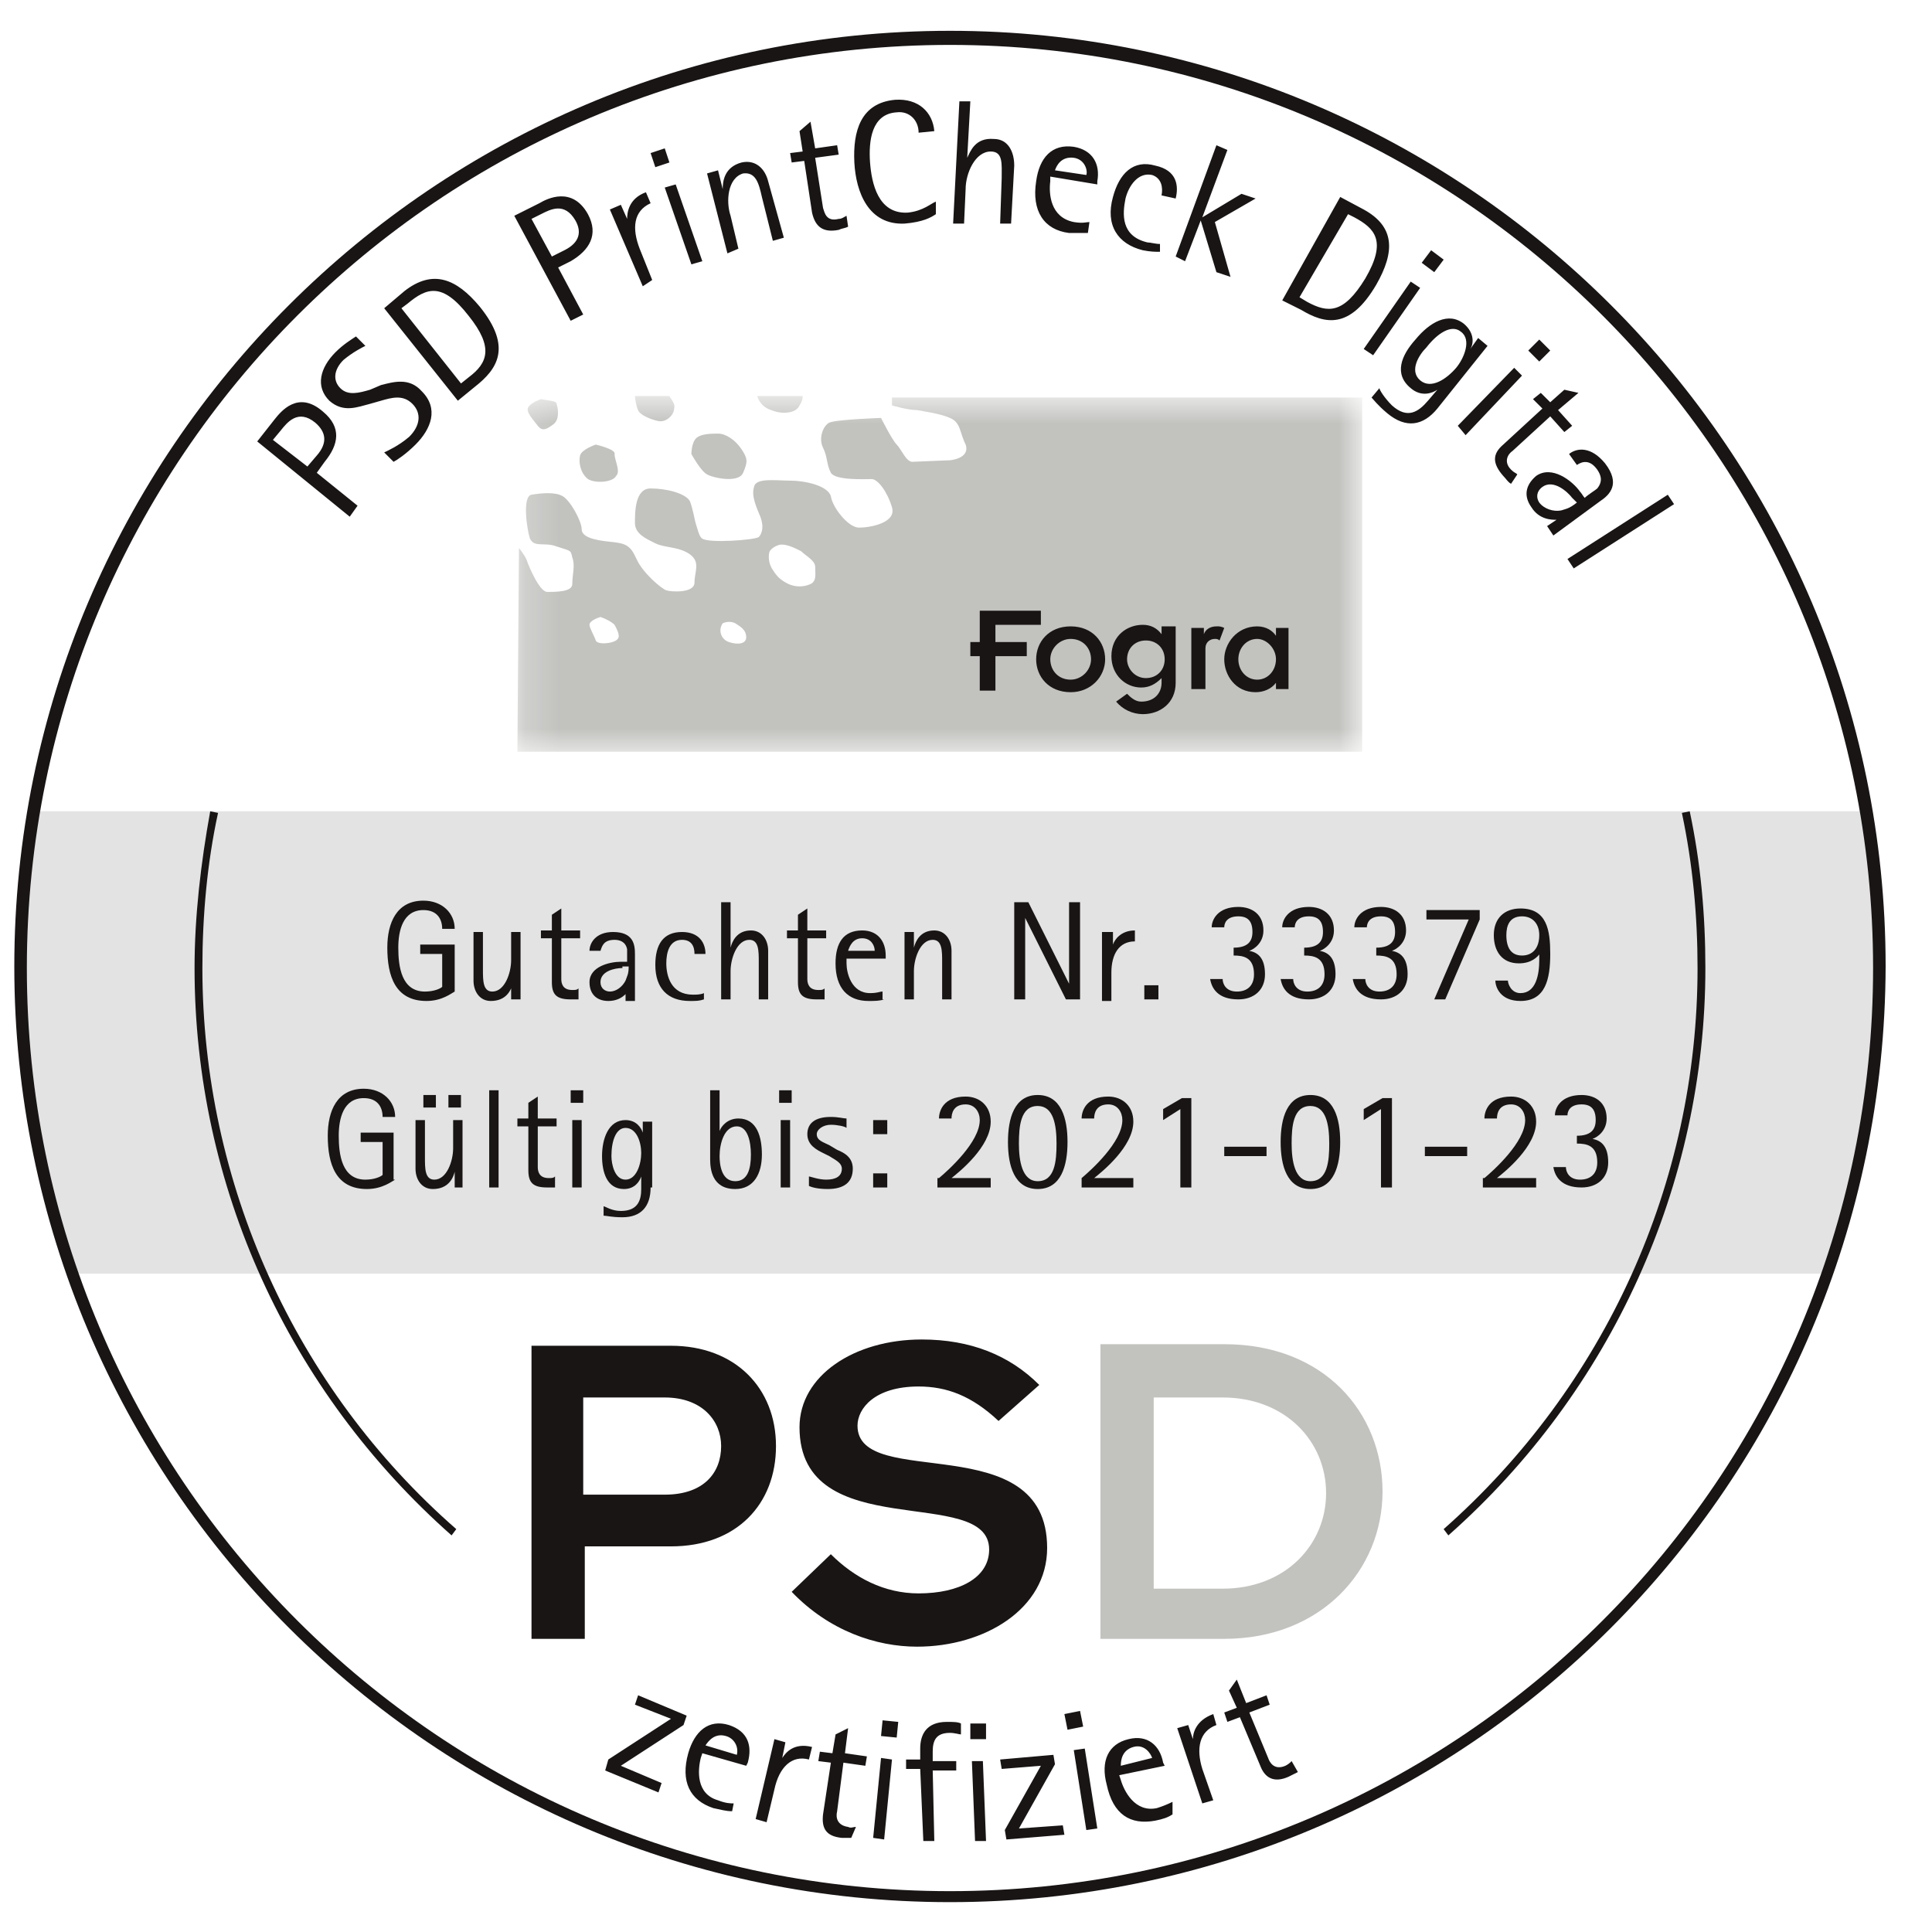 <svg width="57" height="57" viewBox="0 0 57 57" fill="none" xmlns="http://www.w3.org/2000/svg">
<g clip-path="url(#clip0_72_937)">
<path d="M2.133 37.577H53.875C54.846 34.757 55.401 31.705 55.401 28.514C55.401 26.942 55.262 25.416 55.031 23.936H1.023C0.792 25.416 0.654 26.942 0.654 28.514C0.607 31.705 1.162 34.757 2.133 37.577Z" fill="#E3E3E3"/>
<path d="M34.038 41.23H36.072C37.922 41.23 39.124 42.525 39.124 44.051C39.124 45.577 37.922 46.871 36.072 46.871H34.038V41.23ZM32.466 48.351H36.119C38.986 48.351 40.789 46.316 40.789 44.005C40.789 41.693 39.078 39.658 36.119 39.658H32.466V48.351Z" fill="#C2C2BF"/>
<path d="M23.357 46.964C24.466 48.12 25.854 48.582 27.056 48.582C29.044 48.582 30.894 47.472 30.894 45.669C30.894 42.062 25.299 44.004 25.299 42.062C25.299 41.554 25.807 40.906 27.102 40.906C27.934 40.906 28.674 41.184 29.46 41.923L30.662 40.86C29.784 39.981 28.628 39.519 27.194 39.519C25.206 39.519 23.588 40.583 23.588 42.108C23.588 45.623 29.183 43.773 29.183 45.715C29.183 46.547 28.304 47.01 27.102 47.01C26.085 47.01 25.206 46.547 24.512 45.854L23.357 46.964ZM17.207 41.23H19.611C20.721 41.23 21.276 41.923 21.276 42.663C21.276 43.449 20.767 44.097 19.611 44.097H17.207V41.23ZM15.635 48.351H17.253V45.623H19.796C21.738 45.623 22.894 44.374 22.894 42.663C22.894 40.953 21.692 39.704 19.796 39.704H15.681V48.351H15.635ZM28.027 56.119C12.814 56.119 0.422 43.727 0.422 28.514C0.422 13.301 12.814 0.909 28.027 0.909C43.239 0.909 55.632 13.301 55.632 28.514C55.585 43.773 43.239 56.119 28.027 56.119ZM28.027 1.325C12.999 1.325 0.792 13.533 0.792 28.56C0.792 43.588 12.999 55.795 28.027 55.795C43.054 55.795 55.262 43.588 55.262 28.56C55.262 13.533 43.054 1.325 28.027 1.325Z" fill="#191515"/>
<path d="M42.731 45.299L42.592 45.114C47.355 40.906 50.083 34.895 50.083 28.561C50.083 27.035 49.944 25.509 49.621 23.983L49.852 23.936C50.176 25.462 50.314 26.988 50.314 28.561C50.314 34.941 47.54 41.045 42.731 45.299ZM13.323 45.299C8.514 41.045 5.74 34.988 5.74 28.561C5.74 27.035 5.925 25.462 6.202 23.936L6.433 23.983C6.11 25.462 5.971 27.035 5.971 28.561C5.971 34.895 8.699 40.953 13.462 45.114L13.323 45.299Z" fill="#191515"/>
<path d="M38.107 51.958C38.055 52.015 37.992 52.062 37.922 52.096C37.599 52.235 37.46 52.004 37.414 51.865L36.859 50.524L37.46 50.293L37.367 50.016L36.766 50.247L36.489 49.553L36.258 49.877L36.489 50.385L36.119 50.524L36.212 50.801L36.581 50.663L37.182 52.096C37.321 52.466 37.599 52.605 38.015 52.42L38.292 52.281L38.107 51.958ZM35.472 53.206L35.795 53.114L35.472 52.189C35.287 51.588 35.379 51.079 35.888 50.894L35.795 50.57C35.287 50.755 35.194 51.125 35.194 51.31L35.056 50.894L34.732 50.986L35.472 53.206ZM33.067 52.096C33.067 51.911 33.114 51.634 33.437 51.541C33.761 51.449 33.946 51.726 33.992 51.865L33.067 52.096ZM34.593 53.16C34.444 53.234 34.29 53.296 34.131 53.345C33.483 53.483 33.16 52.836 33.067 52.512L33.021 52.374L34.362 52.096L34.316 52.004C34.223 51.495 33.853 51.171 33.298 51.31C32.697 51.449 32.466 51.958 32.651 52.651C32.836 53.53 33.345 53.853 34.084 53.715C34.316 53.668 34.454 53.622 34.593 53.53V53.16ZM31.495 51.033L31.957 50.94L31.865 50.478L31.403 50.57L31.495 51.033ZM32.05 53.992L32.374 53.946L32.004 51.588L31.68 51.634L32.05 53.992ZM29.692 54.27L31.403 54.131L31.356 53.853L30.062 53.946L31.125 52.05L31.079 51.773L29.507 51.911L29.553 52.189L30.709 52.096L29.645 53.992L29.692 54.27ZM28.628 51.31H29.091V50.848H28.628V51.31ZM28.767 54.316H29.091L28.998 51.958H28.674L28.767 54.316ZM27.241 54.316H27.565L27.518 52.235H28.212V51.958H27.518V51.68C27.518 51.356 27.611 51.125 28.027 51.125C28.166 51.125 28.305 51.171 28.351 51.171V50.848C28.258 50.801 28.12 50.801 27.935 50.801C27.334 50.801 27.149 51.171 27.149 51.588V51.911H26.732V52.189H27.149L27.241 54.316ZM25.993 51.218L26.455 51.264L26.501 50.801L26.039 50.755L25.993 51.218ZM25.761 54.223L26.085 54.27L26.316 51.911L25.993 51.865L25.761 54.223ZM25.253 53.9C25.16 53.9 25.114 53.946 25.022 53.9C24.698 53.853 24.652 53.622 24.698 53.437L24.883 52.004L25.53 52.096L25.576 51.819L24.929 51.726L25.022 50.986L24.652 51.171L24.559 51.726L24.189 51.68L24.143 51.958L24.513 52.004L24.282 53.53C24.235 53.946 24.374 54.177 24.837 54.223H25.114L25.253 53.9ZM22.294 53.668L22.617 53.761L22.848 52.79C22.987 52.142 23.357 51.773 23.866 51.911L23.958 51.541C23.403 51.403 23.172 51.726 23.079 51.865L23.172 51.403L22.848 51.31L22.294 53.668ZM20.814 51.495C20.906 51.356 21.091 51.125 21.415 51.218C21.531 51.249 21.63 51.325 21.69 51.429C21.751 51.533 21.768 51.656 21.739 51.773L20.814 51.495ZM21.646 53.206C21.554 53.206 21.415 53.206 21.184 53.114C20.536 52.928 20.583 52.235 20.675 51.865L20.721 51.726L22.016 52.096L22.062 52.004C22.201 51.495 22.062 51.079 21.507 50.894C20.906 50.709 20.49 51.079 20.305 51.726C20.074 52.559 20.351 53.114 21.045 53.345C21.276 53.391 21.415 53.437 21.6 53.437L21.646 53.206ZM17.855 52.235L19.427 52.882L19.519 52.605L18.317 52.096L20.166 50.894L20.259 50.617L18.826 50.016L18.733 50.293L19.797 50.709L17.947 51.911L17.855 52.235ZM13.415 29.254C13.323 29.3 13.046 29.532 12.583 29.532C11.658 29.532 11.427 28.792 11.427 27.959C11.427 27.22 11.705 26.572 12.491 26.572C13.046 26.572 13.415 26.942 13.415 27.404H13.046C13.046 27.127 12.907 26.85 12.491 26.85C11.89 26.85 11.751 27.451 11.751 27.959C11.751 28.514 11.843 29.254 12.537 29.254C12.814 29.254 12.999 29.162 13.046 29.115V28.144H12.398V27.867H13.415V29.254ZM15.126 29.023C15.08 29.208 14.941 29.532 14.479 29.532C14.155 29.532 13.97 29.254 13.97 28.93V27.497H14.248V28.607C14.248 28.93 14.248 29.254 14.525 29.254C14.895 29.254 15.08 28.699 15.08 28.329V27.497H15.358V29.485H15.08V29.023H15.126ZM17.068 29.485H16.837C16.421 29.485 16.282 29.346 16.282 28.977V27.682H15.959V27.451H16.282V26.988L16.56 26.803V27.451H17.115V27.682H16.56V28.884C16.56 29.023 16.606 29.208 16.884 29.208C16.976 29.208 17.022 29.208 17.068 29.162V29.485ZM18.548 29.208C18.502 29.3 18.317 29.532 17.947 29.532C17.623 29.532 17.392 29.346 17.392 28.977C17.392 28.514 17.993 28.375 18.317 28.375H18.502V28.006C18.456 27.774 18.271 27.728 18.132 27.728C17.808 27.728 17.762 27.913 17.716 28.052H17.392C17.392 27.821 17.577 27.497 18.086 27.497C18.687 27.497 18.733 27.867 18.733 28.144V29.532H18.456V29.208H18.548ZM18.363 28.56C18.132 28.56 17.716 28.653 17.716 28.977C17.716 29.162 17.855 29.254 17.993 29.254C18.178 29.254 18.363 29.115 18.456 28.93C18.502 28.792 18.548 28.745 18.548 28.514H18.363V28.56ZM20.768 29.485C20.629 29.532 20.536 29.532 20.351 29.532C19.704 29.532 19.334 29.162 19.334 28.468C19.334 27.867 19.565 27.497 20.12 27.497C20.629 27.497 20.814 27.821 20.814 28.144H20.49C20.49 27.913 20.398 27.728 20.12 27.728C19.75 27.728 19.658 28.098 19.658 28.422C19.658 28.792 19.797 29.346 20.444 29.346C20.536 29.346 20.675 29.346 20.768 29.3V29.485ZM21.276 26.618H21.554V27.959C21.6 27.774 21.739 27.451 22.155 27.451C22.478 27.451 22.663 27.728 22.663 28.052V29.485H22.386V28.375C22.386 28.052 22.386 27.728 22.108 27.728C21.739 27.728 21.554 28.283 21.554 28.653V29.485H21.276V26.618ZM24.328 29.485H24.097C23.681 29.485 23.542 29.346 23.542 28.977V27.682H23.218V27.451H23.542V26.988L23.819 26.803V27.451H24.374V27.682H23.819V28.884C23.819 29.023 23.866 29.208 24.143 29.208C24.235 29.208 24.282 29.208 24.328 29.162V29.485Z" fill="#191515"/>
<path d="M26.085 29.485C25.946 29.532 25.807 29.532 25.622 29.532C25.021 29.532 24.651 29.162 24.651 28.422C24.651 27.821 24.883 27.451 25.437 27.451C25.9 27.451 26.131 27.774 26.131 28.191V28.283H24.975V28.422C24.975 28.699 25.114 29.3 25.669 29.3C25.9 29.3 25.946 29.254 26.038 29.254V29.485H26.085ZM25.807 28.052C25.807 27.913 25.715 27.682 25.437 27.682C25.16 27.682 25.067 27.913 25.021 28.052H25.807ZM26.686 27.497H26.963V27.959C27.01 27.774 27.148 27.451 27.564 27.451C27.888 27.451 28.073 27.728 28.073 28.052V29.485H27.796V28.375C27.796 28.052 27.796 27.728 27.518 27.728C27.148 27.728 26.963 28.283 26.963 28.653V29.485H26.686V27.497ZM29.923 26.618H30.339L31.541 29.023V26.618H31.865V29.485H31.448L30.246 27.081V29.485H29.923V26.618ZM32.558 27.497H32.836V27.867C32.882 27.728 33.067 27.451 33.483 27.451V27.774C33.021 27.774 32.789 28.144 32.789 28.699V29.532H32.512V27.497H32.558ZM33.761 29.069H34.177V29.485H33.761V29.069ZM35.749 27.358C35.749 27.127 35.934 26.757 36.535 26.757C36.951 26.757 37.275 26.988 37.275 27.451C37.275 27.821 36.997 28.006 36.858 28.052C37.09 28.098 37.321 28.237 37.321 28.745C37.321 29.208 36.997 29.485 36.535 29.485C35.934 29.485 35.749 29.162 35.703 28.884H36.072C36.072 29.023 36.165 29.254 36.489 29.254C36.812 29.254 36.997 29.069 36.997 28.745C36.997 28.237 36.674 28.191 36.396 28.191V27.959C36.812 27.959 36.951 27.774 36.951 27.497C36.951 27.173 36.812 27.035 36.535 27.035C36.165 27.035 36.119 27.266 36.119 27.358H35.749Z" fill="#191515"/>
<path d="M37.829 27.358C37.829 27.127 38.014 26.757 38.615 26.757C39.032 26.757 39.355 26.988 39.355 27.451C39.355 27.821 39.078 28.006 38.939 28.052C39.17 28.098 39.402 28.237 39.402 28.745C39.402 29.208 39.078 29.485 38.615 29.485C38.014 29.485 37.829 29.162 37.783 28.884H38.153C38.153 29.023 38.246 29.254 38.569 29.254C38.893 29.254 39.078 29.069 39.078 28.745C39.078 28.237 38.754 28.191 38.477 28.191V27.959C38.893 27.959 39.032 27.774 39.032 27.497C39.032 27.173 38.893 27.035 38.615 27.035C38.246 27.035 38.199 27.266 38.199 27.358H37.829Z" fill="#191515"/>
<path d="M39.957 27.358C39.957 27.127 40.142 26.757 40.743 26.757C41.159 26.757 41.483 26.988 41.483 27.451C41.483 27.821 41.205 28.006 41.067 28.052C41.298 28.098 41.529 28.237 41.529 28.745C41.529 29.208 41.205 29.485 40.743 29.485C40.142 29.485 39.957 29.162 39.911 28.884H40.281C40.281 29.023 40.373 29.254 40.697 29.254C41.02 29.254 41.205 29.069 41.205 28.745C41.205 28.237 40.882 28.191 40.604 28.191V27.959C41.02 27.959 41.159 27.774 41.159 27.497C41.159 27.173 41.02 27.035 40.743 27.035C40.373 27.035 40.327 27.266 40.327 27.358H39.957Z" fill="#191515"/>
<path d="M43.332 27.127H42.084V26.85H43.656V27.127L42.639 29.485H42.315L43.332 27.127ZM45.459 28.098C45.367 28.237 45.182 28.422 44.812 28.422C44.303 28.422 44.072 28.052 44.072 27.589C44.072 27.081 44.396 26.803 44.858 26.803C45.644 26.803 45.737 27.451 45.737 28.144C45.737 28.884 45.598 29.532 44.858 29.532C44.257 29.532 44.118 29.115 44.118 28.93H44.488C44.488 29.023 44.581 29.3 44.858 29.3C45.32 29.3 45.413 28.745 45.413 28.329V28.098H45.459ZM44.904 28.191C45.228 28.191 45.413 27.959 45.413 27.589C45.413 27.266 45.228 27.035 44.904 27.035C44.534 27.035 44.442 27.312 44.442 27.589C44.442 27.959 44.581 28.191 44.904 28.191ZM11.658 34.803C11.566 34.849 11.288 35.08 10.826 35.08C9.901 35.08 9.67 34.34 9.67 33.508C9.67 32.768 9.947 32.121 10.733 32.121C11.288 32.121 11.658 32.491 11.658 32.953H11.288C11.288 32.676 11.15 32.398 10.733 32.398C10.132 32.398 9.994 32.999 9.994 33.508C9.994 34.063 10.086 34.803 10.78 34.803C11.057 34.803 11.242 34.71 11.288 34.664V33.693H10.641V33.416H11.612V34.803H11.658ZM13.415 34.572C13.369 34.757 13.23 35.08 12.768 35.08C12.444 35.08 12.259 34.803 12.259 34.479V33.046H12.537V34.155C12.537 34.479 12.537 34.803 12.814 34.803C13.184 34.803 13.369 34.248 13.369 33.878V33.046H13.646V35.034H13.415V34.572ZM12.491 32.306H12.86V32.676H12.491V32.306ZM13.23 32.306H13.6V32.676H13.23V32.306ZM14.433 32.167H14.71V35.034H14.433V32.167ZM16.375 35.034H16.143C15.727 35.034 15.588 34.895 15.588 34.525V33.231H15.265V32.999H15.588V32.537L15.866 32.352V32.999H16.421V33.231H15.866V34.433C15.866 34.572 15.912 34.757 16.19 34.757C16.282 34.757 16.328 34.757 16.375 34.71V35.034Z" fill="#191515"/>
<path d="M16.837 32.167H17.207V32.537H16.837V32.167ZM16.884 33.046H17.161V35.034H16.884V33.046Z" fill="#191515"/>
<path d="M19.195 35.034C19.195 35.589 18.918 35.913 18.363 35.913C18.039 35.913 17.9 35.866 17.808 35.866V35.589C17.854 35.589 18.039 35.727 18.317 35.727C18.825 35.727 18.918 35.404 18.918 35.08V34.71C18.872 34.849 18.733 35.08 18.409 35.08C17.9 35.08 17.762 34.572 17.762 34.109C17.762 33.6 17.947 33.046 18.455 33.046C18.779 33.046 18.918 33.277 18.964 33.416V33.092H19.241V35.034H19.195ZM18.455 34.803C18.779 34.803 18.918 34.34 18.918 34.017C18.918 33.693 18.779 33.277 18.455 33.277C18.178 33.277 18.039 33.647 18.039 34.109C18.039 34.34 18.132 34.803 18.455 34.803ZM21.23 33.369C21.276 33.231 21.461 32.999 21.785 32.999C22.339 32.999 22.478 33.554 22.478 34.063C22.478 34.618 22.247 35.08 21.692 35.08C20.998 35.08 20.952 34.479 20.952 34.202V32.167H21.23V33.369ZM21.692 34.849C22.062 34.849 22.154 34.479 22.154 34.063C22.154 33.693 22.062 33.231 21.738 33.231C21.368 33.231 21.23 33.739 21.23 34.109C21.23 34.34 21.276 34.849 21.692 34.849Z" fill="#191515"/>
<path d="M22.987 32.167H23.357V32.537H22.987V32.167ZM23.033 33.046H23.311V35.034H23.033V33.046Z" fill="#191515"/>
<path d="M24.698 33.924C24.929 34.017 25.16 34.156 25.16 34.479C25.16 34.895 24.883 35.08 24.42 35.08C24.143 35.08 23.958 35.034 23.866 34.988V34.71C23.912 34.71 24.143 34.803 24.374 34.803C24.652 34.803 24.837 34.71 24.837 34.479C24.837 34.294 24.605 34.202 24.467 34.109L24.282 34.017C24.097 33.924 23.819 33.786 23.819 33.462C23.819 33.138 24.05 32.953 24.513 32.953C24.744 32.953 24.883 32.999 24.975 32.999V33.277C24.929 33.231 24.698 33.184 24.513 33.184C24.282 33.184 24.097 33.323 24.097 33.462C24.097 33.647 24.282 33.693 24.467 33.786L24.698 33.924ZM25.761 33.046H26.177V33.462H25.761V33.046ZM25.761 34.618H26.177V35.034H25.761V34.618ZM27.703 34.757C27.981 34.525 28.906 33.693 28.906 33.046C28.906 32.815 28.767 32.583 28.489 32.583C28.12 32.583 28.073 32.861 28.073 32.999H27.703C27.703 32.768 27.842 32.352 28.489 32.352C28.906 32.352 29.229 32.63 29.229 33.092C29.229 33.832 28.305 34.572 28.073 34.757H29.229V35.034H27.657V34.757H27.703Z" fill="#191515"/>
<path d="M29.738 33.693C29.738 32.999 29.923 32.306 30.616 32.306C31.31 32.306 31.495 32.999 31.495 33.693C31.495 34.387 31.31 35.08 30.616 35.08C29.923 35.08 29.738 34.387 29.738 33.693ZM30.616 34.849C31.125 34.849 31.171 34.248 31.171 33.739C31.171 33.184 31.079 32.63 30.616 32.63C30.108 32.63 30.061 33.231 30.061 33.739C30.061 34.248 30.154 34.849 30.616 34.849Z" fill="#191515"/>
<path d="M31.911 34.757C32.189 34.525 33.113 33.693 33.113 33.046C33.113 32.815 32.975 32.583 32.697 32.583C32.327 32.583 32.281 32.861 32.281 32.999H31.911C31.911 32.768 32.05 32.352 32.697 32.352C33.113 32.352 33.437 32.63 33.437 33.092C33.437 33.832 32.512 34.572 32.281 34.757H33.437V35.034H31.911V34.757ZM34.824 32.722L34.316 33.046V32.722L34.87 32.398H35.148V35.034H34.824V32.722ZM36.119 33.832H37.367V34.109H36.119V33.832Z" fill="#191515"/>
<path d="M37.783 33.693C37.783 32.999 37.968 32.306 38.662 32.306C39.355 32.306 39.54 32.999 39.54 33.693C39.54 34.387 39.355 35.08 38.662 35.08C37.968 35.08 37.783 34.387 37.783 33.693ZM38.662 34.849C39.17 34.849 39.217 34.248 39.217 33.739C39.217 33.184 39.124 32.63 38.662 32.63C38.153 32.63 38.107 33.231 38.107 33.739C38.107 34.248 38.199 34.849 38.662 34.849Z" fill="#191515"/>
<path d="M40.743 32.722L40.234 33.046V32.722L40.789 32.398H41.067V35.034H40.743V32.722ZM42.038 33.832H43.286V34.109H42.038V33.832ZM43.795 34.757C44.072 34.525 44.997 33.693 44.997 33.046C44.997 32.815 44.858 32.583 44.581 32.583C44.211 32.583 44.165 32.861 44.165 32.999H43.795C43.795 32.768 43.934 32.352 44.581 32.352C44.997 32.352 45.321 32.63 45.321 33.092C45.321 33.832 44.396 34.572 44.165 34.757H45.321V35.034H43.749V34.757H43.795Z" fill="#191515"/>
<path d="M45.875 32.907C45.875 32.676 46.06 32.306 46.661 32.306C47.078 32.306 47.401 32.537 47.401 32.999C47.401 33.369 47.124 33.554 46.985 33.6C47.216 33.647 47.447 33.785 47.447 34.294C47.447 34.757 47.124 35.034 46.661 35.034C46.06 35.034 45.875 34.71 45.829 34.433H46.199C46.199 34.572 46.291 34.803 46.615 34.803C46.939 34.803 47.124 34.618 47.124 34.294C47.124 33.785 46.8 33.739 46.523 33.739V33.508C46.939 33.508 47.078 33.323 47.078 33.046C47.078 32.722 46.939 32.583 46.661 32.583C46.291 32.583 46.245 32.814 46.245 32.907H45.875Z" fill="#191515"/>
<mask id="mask0_72_937" style="mask-type:luminance" maskUnits="userSpaceOnUse" x="15" y="11" width="26" height="12">
<path d="M15.219 11.729H40.142V22.226H15.219V11.729Z" fill="white"/>
</mask>
<g mask="url(#mask0_72_937)">
<path d="M19.426 12.423C19.657 12.469 19.889 12.238 19.889 12.053C19.935 11.914 19.796 11.776 19.75 11.683H18.733C18.733 11.776 18.779 12.007 18.825 12.099C18.871 12.238 19.195 12.377 19.426 12.423ZM17.577 13.117C17.577 13.117 17.16 13.255 17.114 13.44C17.068 13.625 17.114 13.949 17.346 14.134C17.577 14.273 18.085 14.226 18.178 14.041C18.317 13.903 18.131 13.579 18.131 13.394C18.178 13.255 17.577 13.117 17.577 13.117Z" fill="#C2C2BF"/>
</g>
<mask id="mask1_72_937" style="mask-type:luminance" maskUnits="userSpaceOnUse" x="15" y="11" width="26" height="12">
<path d="M15.219 11.729H40.142V22.226H15.219V11.729Z" fill="white"/>
</mask>
<g mask="url(#mask1_72_937)">
<path d="M21.184 12.793C20.999 12.793 20.675 12.793 20.537 12.932C20.398 13.07 20.398 13.394 20.398 13.394C20.398 13.394 20.675 13.903 20.86 13.995C20.999 14.088 21.785 14.273 21.924 13.949C22.063 13.625 22.063 13.533 21.878 13.255C21.693 12.978 21.415 12.793 21.184 12.793ZM15.959 11.776C15.959 11.776 15.682 11.868 15.589 12.007C15.497 12.146 15.728 12.377 15.867 12.562C16.005 12.747 16.144 12.654 16.329 12.515C16.514 12.377 16.468 12.053 16.421 11.914C16.421 11.822 16.19 11.822 15.959 11.776ZM22.756 12.099C23.08 12.238 23.496 12.192 23.588 11.96C23.681 11.822 23.681 11.729 23.681 11.683H22.34C22.369 11.782 22.422 11.872 22.495 11.945C22.567 12.017 22.657 12.071 22.756 12.099Z" fill="#C2C2BF"/>
</g>
<mask id="mask2_72_937" style="mask-type:luminance" maskUnits="userSpaceOnUse" x="15" y="11" width="26" height="12">
<path d="M15.219 11.729H40.142V22.226H15.219V11.729Z" fill="white"/>
</mask>
<g mask="url(#mask2_72_937)">
<path d="M15.265 22.179H40.188V11.729H26.316V11.96C26.316 11.96 26.779 12.099 27.056 12.099C27.287 12.145 27.703 12.192 28.027 12.33C28.351 12.469 28.305 12.746 28.49 13.116C28.628 13.533 28.027 13.579 28.027 13.579L26.917 13.625C26.733 13.625 26.594 13.255 26.455 13.116C26.316 12.978 25.993 12.33 25.993 12.33C25.993 12.33 24.652 12.377 24.467 12.469C24.282 12.562 24.143 12.931 24.282 13.209C24.421 13.486 24.374 13.671 24.513 13.949C24.652 14.18 25.53 14.134 25.715 14.134C25.9 14.134 26.178 14.504 26.316 14.966C26.455 15.428 25.669 15.567 25.345 15.567C25.022 15.567 24.559 14.966 24.513 14.642C24.421 14.319 23.727 14.18 23.311 14.18C22.895 14.18 22.294 14.088 22.247 14.365C22.155 14.642 22.34 15.012 22.432 15.243C22.571 15.613 22.432 15.798 22.386 15.845C22.247 15.937 20.906 16.029 20.721 15.891C20.629 15.845 20.583 15.613 20.536 15.475C20.49 15.336 20.444 15.012 20.352 14.781C20.213 14.55 19.658 14.411 19.195 14.411C18.733 14.411 18.733 15.105 18.733 15.428C18.733 15.752 19.057 15.891 19.334 16.029C19.612 16.168 20.028 16.122 20.352 16.353C20.675 16.584 20.49 16.862 20.49 17.186C20.49 17.509 19.797 17.463 19.658 17.417C19.519 17.37 18.964 16.908 18.779 16.492C18.594 16.076 18.456 16.029 17.993 15.983C17.531 15.937 17.161 15.845 17.161 15.613C17.161 15.382 16.837 14.781 16.606 14.642C16.375 14.504 15.959 14.55 15.681 14.596C15.404 14.642 15.543 15.613 15.635 15.891C15.774 16.168 16.051 15.983 16.421 16.122C16.837 16.261 16.837 16.215 16.884 16.446C16.976 16.677 16.884 16.954 16.884 17.232C16.884 17.463 16.421 17.463 16.144 17.463C15.912 17.463 15.589 16.677 15.543 16.538C15.496 16.399 15.311 16.168 15.311 16.168L15.265 22.179ZM18.224 18.85C18.132 18.989 17.623 19.035 17.577 18.896C17.531 18.758 17.392 18.526 17.392 18.434C17.392 18.295 17.716 18.203 17.716 18.203C17.855 18.249 18.04 18.341 18.132 18.434C18.178 18.526 18.317 18.758 18.224 18.85ZM21.507 18.943C21.453 18.925 21.403 18.896 21.363 18.856C21.322 18.816 21.291 18.767 21.273 18.712C21.255 18.658 21.25 18.601 21.259 18.544C21.267 18.488 21.289 18.434 21.323 18.388C21.323 18.388 21.507 18.295 21.692 18.388C21.831 18.48 22.016 18.573 22.016 18.804C22.016 18.989 21.785 19.035 21.507 18.943ZM23.912 17.232C23.81 17.277 23.7 17.301 23.588 17.301C23.477 17.301 23.366 17.277 23.265 17.232C23.08 17.139 22.941 17.047 22.802 16.816C22.663 16.631 22.663 16.353 22.71 16.261C22.802 16.122 22.987 16.076 22.987 16.076C23.172 16.029 23.45 16.168 23.634 16.261C23.773 16.399 24.051 16.538 24.051 16.723C24.051 16.954 24.097 17.139 23.912 17.232Z" fill="#C2C2BF"/>
</g>
<mask id="mask3_72_937" style="mask-type:luminance" maskUnits="userSpaceOnUse" x="15" y="11" width="26" height="12">
<path d="M15.219 11.729H40.142V22.226H15.219V11.729Z" fill="white"/>
</mask>
<g mask="url(#mask3_72_937)">
<path d="M28.906 19.359H28.628V18.943H28.906V18.018H30.709V18.434H29.368V18.943H30.293V19.359H29.368V20.376H28.906V19.359ZM31.588 18.48C32.235 18.48 32.605 18.943 32.605 19.451C32.605 19.96 32.189 20.422 31.588 20.422C30.94 20.422 30.57 19.96 30.57 19.451C30.57 18.943 30.94 18.48 31.588 18.48ZM31.588 20.052C31.911 20.052 32.189 19.775 32.189 19.451C32.189 19.128 31.958 18.85 31.588 18.85C31.264 18.85 30.987 19.128 30.987 19.451C30.987 19.775 31.218 20.052 31.588 20.052ZM34.686 20.145C34.686 20.746 34.223 21.07 33.715 21.07C33.565 21.068 33.417 21.035 33.281 20.971C33.146 20.907 33.025 20.814 32.929 20.7L33.252 20.468C33.345 20.561 33.483 20.7 33.669 20.7C34.085 20.7 34.27 20.422 34.27 20.145V20.006C34.085 20.191 33.9 20.284 33.669 20.284C33.206 20.284 32.79 19.914 32.79 19.359C32.79 18.758 33.252 18.434 33.715 18.434C33.946 18.434 34.131 18.526 34.27 18.711V18.48H34.686V20.145ZM33.807 20.006C34.131 20.006 34.362 19.775 34.362 19.451C34.362 19.128 34.131 18.896 33.807 18.896C33.483 18.896 33.252 19.128 33.252 19.451C33.252 19.729 33.483 20.006 33.807 20.006ZM35.148 18.526H35.518V18.711C35.564 18.573 35.703 18.48 35.888 18.48C35.968 18.473 36.048 18.489 36.119 18.526L35.98 18.896C35.934 18.85 35.888 18.85 35.842 18.85C35.703 18.85 35.564 18.943 35.564 19.128V20.33H35.148V18.526ZM37.645 20.145C37.506 20.33 37.275 20.422 37.044 20.422C36.443 20.422 36.119 19.914 36.119 19.451C36.119 18.989 36.489 18.48 37.09 18.48C37.368 18.48 37.553 18.619 37.645 18.758V18.526H38.015V20.33H37.645V20.145ZM37.09 20.052C37.414 20.052 37.645 19.775 37.645 19.451C37.645 19.128 37.368 18.85 37.09 18.85C36.767 18.85 36.535 19.128 36.535 19.451C36.535 19.775 36.767 20.052 37.09 20.052Z" fill="#191515"/>
</g>
<path d="M7.589 13.024L8.098 12.377C8.283 12.146 8.792 11.498 9.531 12.146C10.086 12.608 9.994 13.117 9.578 13.625L9.346 13.949L10.549 14.92L10.318 15.244L7.589 13.024ZM9.069 13.764L9.346 13.44C9.67 13.07 9.624 12.747 9.3 12.469C8.792 12.053 8.468 12.469 8.283 12.7L8.052 12.978L9.069 13.764ZM11.242 11.36C11.612 11.267 12.075 11.128 12.444 11.544C12.953 12.053 12.722 12.654 12.259 13.117C11.982 13.394 11.705 13.579 11.612 13.625L11.335 13.348C11.427 13.302 11.751 13.163 12.075 12.885C12.398 12.562 12.444 12.192 12.167 11.914C11.89 11.637 11.566 11.729 11.242 11.822L10.919 11.914C10.549 12.007 10.133 12.192 9.716 11.822C9.3 11.406 9.439 10.851 9.901 10.389C10.133 10.157 10.364 10.018 10.502 9.926L10.78 10.204C10.687 10.25 10.41 10.389 10.133 10.62C9.855 10.897 9.809 11.221 10.04 11.452C10.271 11.683 10.595 11.591 10.919 11.498L11.242 11.36ZM11.335 9.094L11.936 8.585C12.768 7.938 13.462 8.215 14.155 9.048C15.126 10.25 14.664 10.897 14.017 11.406L13.508 11.822L11.335 9.094ZM13.601 11.313L13.832 11.128C14.386 10.712 14.572 10.25 13.832 9.325C13.046 8.308 12.583 8.493 12.028 8.955L11.843 9.094L13.601 11.313ZM15.173 6.366L15.912 5.996C16.144 5.857 16.883 5.487 17.346 6.319C17.669 6.921 17.392 7.383 16.837 7.707L16.467 7.892L17.207 9.279L16.837 9.464L15.173 6.366ZM16.282 7.568L16.652 7.383C17.115 7.152 17.161 6.828 16.976 6.504C16.652 5.949 16.236 6.181 15.959 6.319L15.681 6.458L16.282 7.568ZM17.993 6.181L18.317 6.042L18.502 6.458C18.502 6.273 18.548 5.857 19.057 5.672L19.195 5.996C18.687 6.227 18.64 6.736 18.872 7.337L19.242 8.261L18.964 8.446L17.993 6.181ZM19.195 4.516L19.612 4.377L19.75 4.794L19.334 4.932L19.195 4.516ZM19.612 5.533L19.935 5.441L20.721 7.707L20.398 7.799L19.612 5.533ZM20.86 5.117L21.184 5.025L21.322 5.58C21.322 5.348 21.369 4.932 21.877 4.794C22.293 4.701 22.571 4.978 22.663 5.348L23.126 7.013L22.802 7.105L22.478 5.811C22.386 5.395 22.293 5.071 21.924 5.117C21.461 5.256 21.415 5.949 21.554 6.366L21.785 7.337L21.461 7.475L20.86 5.117ZM25.022 6.689C24.929 6.736 24.837 6.736 24.744 6.782C24.282 6.874 24.05 6.689 23.958 6.273L23.727 4.747L23.357 4.794L23.311 4.516L23.681 4.47L23.588 3.869L23.912 3.591L24.05 4.377L24.698 4.285L24.744 4.562L24.05 4.655L24.282 6.134C24.328 6.273 24.374 6.551 24.744 6.458C24.837 6.458 24.883 6.412 24.975 6.366L25.022 6.689ZM27.611 6.319C27.472 6.412 27.241 6.551 26.686 6.597C25.623 6.643 25.253 5.672 25.206 4.794C25.16 3.869 25.392 3.036 26.409 2.944C27.102 2.898 27.518 3.314 27.565 3.869L27.102 3.915C27.102 3.545 26.825 3.268 26.455 3.314C25.715 3.36 25.623 4.146 25.669 4.794C25.715 5.395 25.9 6.319 26.779 6.273C27.241 6.227 27.472 5.996 27.611 5.949V6.319ZM28.305 2.99H28.628L28.536 4.655C28.628 4.47 28.767 4.054 29.322 4.1C29.738 4.1 29.923 4.47 29.923 4.886L29.83 6.597H29.507L29.553 5.256C29.553 4.84 29.599 4.47 29.229 4.47C28.767 4.47 28.489 5.117 28.489 5.58L28.443 6.597H28.12L28.305 2.99ZM32.096 6.874H31.541C30.802 6.782 30.432 6.227 30.57 5.348C30.663 4.655 31.033 4.239 31.68 4.331C32.235 4.424 32.466 4.84 32.374 5.348V5.441L30.986 5.21V5.348C30.94 5.718 30.986 6.412 31.68 6.551C31.957 6.597 32.05 6.551 32.142 6.551L32.096 6.874ZM32.05 5.163C32.096 5.025 32.004 4.701 31.68 4.655C31.31 4.609 31.171 4.886 31.125 5.025L32.05 5.163ZM34.223 7.429C34.084 7.429 33.946 7.429 33.715 7.383C32.975 7.198 32.605 6.643 32.836 5.811C33.021 5.117 33.437 4.701 34.084 4.886C34.732 5.025 34.778 5.487 34.686 5.857L34.269 5.765C34.316 5.533 34.269 5.256 33.992 5.163C33.576 5.071 33.298 5.487 33.206 5.857C33.113 6.319 33.067 6.967 33.853 7.152C33.946 7.152 34.084 7.198 34.223 7.198V7.429ZM35.888 4.285L36.212 4.424L35.472 6.412L36.628 5.718L37.044 5.857L35.842 6.551L36.304 8.169L35.888 8.03L35.425 6.504L34.963 7.707L34.686 7.568L35.888 4.285ZM39.541 5.811L40.234 6.181C41.159 6.689 41.159 7.429 40.604 8.4C39.818 9.741 39.078 9.556 38.385 9.14L37.83 8.863L39.541 5.811ZM38.339 8.77L38.57 8.909C39.171 9.232 39.633 9.279 40.281 8.215C40.928 7.105 40.558 6.736 39.957 6.412L39.772 6.319L38.339 8.77ZM41.621 8.308L41.899 8.493L40.512 10.481L40.234 10.296L41.621 8.308ZM42.223 7.383L42.593 7.66L42.315 8.03L41.945 7.753L42.223 7.383ZM42.407 12.053C41.991 12.562 41.483 12.654 40.928 12.192C40.65 11.961 40.512 11.776 40.465 11.729L40.697 11.452C40.697 11.498 40.835 11.729 41.067 11.961C41.529 12.377 41.853 12.146 42.13 11.822L42.407 11.498C42.269 11.591 41.945 11.729 41.621 11.452C41.113 11.036 41.344 10.481 41.76 10.018C42.176 9.51 42.731 9.186 43.194 9.556C43.517 9.834 43.471 10.157 43.379 10.296L43.61 9.972L43.887 10.204L42.407 12.053ZM41.899 11.221C42.223 11.498 42.685 11.175 42.962 10.851C43.194 10.573 43.425 10.018 43.101 9.787C42.824 9.556 42.407 9.834 42.084 10.25C41.853 10.481 41.575 10.943 41.899 11.221ZM44.673 10.851L44.904 11.082L43.24 12.839L43.009 12.562L44.673 10.851ZM45.413 10.018L45.737 10.342L45.413 10.666L45.089 10.342L45.413 10.018ZM44.581 14.273C44.488 14.226 44.442 14.134 44.35 14.041C44.026 13.671 44.026 13.394 44.35 13.117L45.506 12.053L45.228 11.776L45.459 11.591L45.737 11.868L46.153 11.498L46.569 11.591L45.968 12.099L46.384 12.562L46.153 12.747L45.737 12.284L44.627 13.302C44.488 13.394 44.35 13.625 44.581 13.856C44.673 13.949 44.719 13.949 44.766 13.995L44.581 14.273ZM45.922 15.336C45.783 15.336 45.413 15.336 45.182 14.966C44.951 14.643 44.997 14.319 45.321 14.041C45.783 13.718 46.384 14.18 46.615 14.504C46.661 14.55 46.708 14.643 46.754 14.689C46.846 14.596 47.078 14.457 47.124 14.411C47.309 14.18 47.216 13.995 47.124 13.856C46.893 13.533 46.661 13.625 46.523 13.718L46.292 13.394C46.523 13.209 46.939 13.163 47.355 13.671C47.818 14.273 47.494 14.596 47.216 14.781L45.829 15.799L45.644 15.521L45.922 15.336ZM46.384 14.689C46.245 14.504 45.829 14.134 45.506 14.365C45.321 14.504 45.321 14.689 45.413 14.827C45.552 15.012 45.829 15.105 46.06 15.059C46.199 15.012 46.292 15.012 46.523 14.827L46.384 14.689ZM49.205 14.596L49.39 14.874L46.43 16.77L46.245 16.492L49.205 14.596Z" fill="#191515"/>
</g>
<defs>
<clipPath id="clip0_72_937">
<rect width="56.042" height="56.042" fill="white" transform="translate(0.006 0.54)"/>
</clipPath>
</defs>
</svg>
